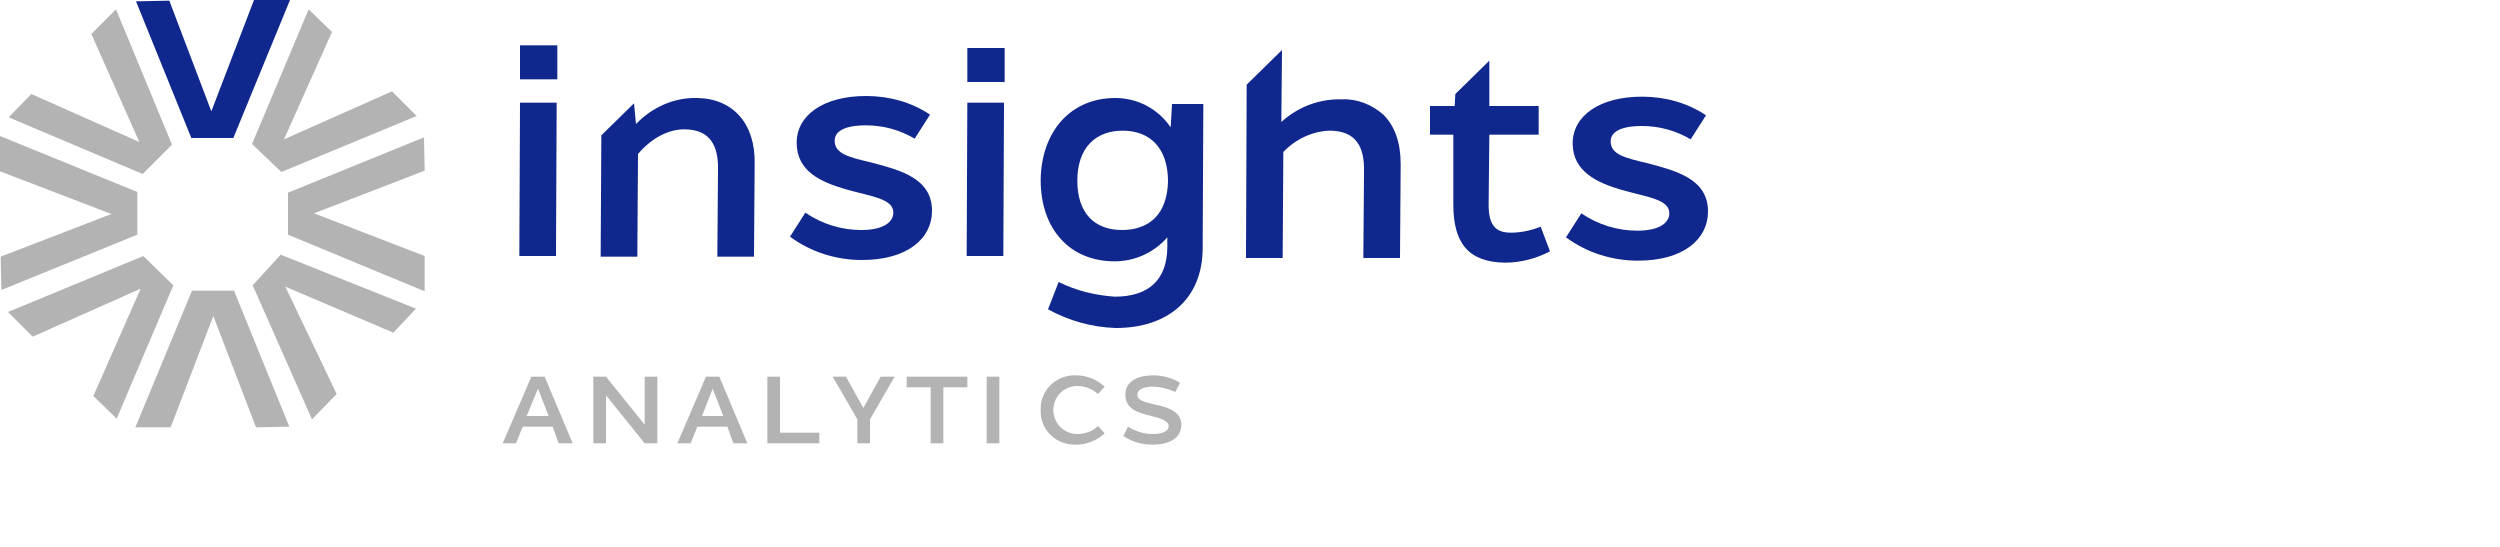 <svg enable-background="new 0 0 375 82" height="82" viewBox="0 0 375 82" width="375" xmlns="http://www.w3.org/2000/svg"><path d="m82.9 64h-4.5l-1 2.5h-2l4.3-10h2l4.2 10h-2.1zm-.6-1.6-1.6-4.1-1.7 4.1zm16.3-5.9v10h-1.9l-5.8-7.2v7.2h-1.9v-10h1.9l5.8 7.2v-7.2zm10.5 7.5h-4.5l-1 2.5h-2l4.3-10h2l4.2 10h-2.1zm-.6-1.6-1.6-4.1-1.6 4.1zm14.4 2.5v1.6h-7.8v-10h1.9v8.4zm11.3-8.4-3.7 6.4v3.6h-1.9v-3.6l-3.7-6.4h2l2.6 4.7 2.6-4.7zm10.9 1.6h-3.6v8.4h-1.9v-8.4h-3.6v-1.6h9.1zm2.9-1.6h1.9v10h-1.9z" fill="#b3b3b3"/><path d="m156.1 61.5c-.1-2.8 2.1-5.1 4.9-5.2h.4c1.6 0 3.1.6 4.3 1.7l-1 1.1c-.9-.8-2-1.2-3.1-1.2-2 0-3.6 1.6-3.6 3.6s1.6 3.6 3.6 3.6c1.1 0 2.3-.4 3.1-1.2l1 1.1c-1.2 1.1-2.7 1.7-4.3 1.7-2.8.1-5.2-2-5.3-4.8 0-.1 0-.3 0-.4z" fill="#b3b3b3"/><path d="m168.5 65.4.7-1.4c1.1.7 2.4 1.1 3.7 1.1 1.2 0 2.4-.3 2.4-1.2 0-.8-1.4-1.2-2.6-1.5-2.1-.5-3.9-1.1-3.9-3.2s2-2.9 4.2-2.9c1.4 0 2.8.4 4 1.1l-.7 1.4c-1.1-.5-2.3-.8-3.5-.8-1.1 0-2.2.4-2.2 1.2 0 1 1.6 1.2 2.7 1.5 2 .4 3.9 1.1 3.9 3 0 2.2-2.1 3-4.3 3-1.5 0-3.1-.4-4.4-1.3z" fill="#b3b3b3"/><path d="m38.1 0-6.4 16.7-6.3-16.6-5 .1 8.3 20.5h6.3l8.5-20.7z" fill="#10278d"/><path d="m42.2 25.8 20.3-8.4-3.7-3.7-16.2 7.2 7.2-16.1-3.5-3.4-8.5 20.2z" fill="#b3b3b3"/><path d="m43.2 35.2 20.5 8.5v-5.3l-16.6-6.4 16.6-6.4-.1-5-20.4 8.3z" fill="#b3b3b3"/><path d="m42.1 38.2-4.2 4.6 8.9 20.1 3.7-3.8-7.7-16.1 16.2 6.9 3.4-3.6z" fill="#b3b3b3"/><path d="m38.4 64.1 5-.1-8.3-20.4h-6.3l-8.5 20.5h5.3l6.4-16.7z" fill="#b3b3b3"/><path d="m21.5 38.4-20.3 8.4 3.7 3.7 16.2-7.2-7.1 16.1 3.5 3.4 8.5-20z" fill="#b3b3b3"/><path d="m.1 38.5.1 5 20.4-8.3v-6.4l-20.6-8.4v5.3l16.7 6.4z" fill="#b3b3b3"/><path d="m17.4 1.4-3.7 3.7 7.2 16.2-16.2-7.2-3.4 3.5 20.1 8.5 4.4-4.4z" fill="#b3b3b3"/><g fill="#10278d"><path d="m78 11.9v-5.1h5.6v5.1z"/><path d="m77.9 38.4.1-23h5.5l-.1 23z"/><path d="m104.6 14.7c-3.5-.1-6.8 1.4-9.2 3.9l-.3-3.1-4.9 4.8-.1 18.2h5.5l.1-15.4c2.1-2.5 4.7-3.7 6.9-3.7 3.9 0 5.2 2.4 5.1 6.2l-.1 12.9h5.5l.1-14c.1-5.9-3.2-9.7-8.6-9.8"/><path d="m130.8 24.4c-3.4-.8-5.6-1.3-5.6-3.3 0-1.3 1.3-2.3 4.7-2.3 2.6 0 5.1.7 7.3 2l2.3-3.6c-2.8-1.9-6.2-2.8-9.6-2.8-6.4 0-10.4 2.9-10.4 7 0 4.3 3.6 5.9 7.4 7 3.9 1.1 7.1 1.4 7.1 3.5 0 1.3-1.3 2.6-4.8 2.6-3 0-5.9-.9-8.4-2.6l-2.3 3.6c3.1 2.3 6.9 3.5 10.8 3.5 6.8 0 10.5-3.2 10.5-7.4 0-4.9-4.9-6.1-9-7.2"/><path d="m145 38.4.1-23h5.5l-.1 23z"/><path d="m145.1 12.3v-5.1h5.6v5.1z"/><path d="m175.6 19.1c-1.9-2.8-5-4.4-8.3-4.4-6.7 0-11.1 5-11.2 12.3 0 7.4 4.4 12.2 11.1 12.2 3 0 5.9-1.3 7.9-3.6v1.6c-.1 4.7-2.7 7.3-7.9 7.3-2.9-.2-5.8-.9-8.4-2.2l-1.6 4.1c3.1 1.7 6.6 2.7 10.2 2.8 7.7 0 13-4.3 13-12l.1-21.6h-4.7zm-7.3 15.4c-4.1 0-6.7-2.5-6.7-7.4s2.7-7.5 6.8-7.5 6.8 2.6 6.8 7.6c-.1 4.9-2.8 7.3-6.9 7.3"/><path d="m201.3 14.9c-3.3-.1-6.6 1.1-9.1 3.4l.1-10.8-5.3 5.2-.1 26h5.5l.1-15.9c1.8-1.9 4.3-3.1 6.9-3.2 4 0 5.3 2.4 5.2 6.2l-.1 12.9h5.5l.1-14c0-3.4-.9-5.8-2.6-7.5-1.7-1.5-3.9-2.4-6.2-2.3"/><path d="m226.6 34.9c-2.8 0-3.4-1.8-3.3-4.9l.1-9.8h7.4v-4.3h-7.4v-6.8l-5.1 5-.1 1.8h-3.7v4.3h3.5v10.5c0 5.8 2.3 8.6 7.7 8.7 2.4 0 4.7-.6 6.8-1.7l-1.4-3.7c-1.5.6-3 .9-4.5.9"/><path d="m247.2 24.5c-3.4-.8-5.6-1.3-5.6-3.3 0-1.3 1.3-2.3 4.7-2.3 2.6 0 5.1.7 7.3 2l2.3-3.6c-2.8-1.9-6.2-2.8-9.6-2.8-6.4 0-10.4 2.9-10.4 7 0 4.2 3.6 5.9 7.4 7 3.9 1.1 7.1 1.4 7.1 3.5 0 1.3-1.3 2.6-4.8 2.6-3 0-5.9-.9-8.4-2.6l-2.3 3.6c3.1 2.3 6.9 3.5 10.8 3.5 6.8 0 10.5-3.2 10.5-7.4 0-4.9-4.9-6.1-9-7.2"/></g></svg>